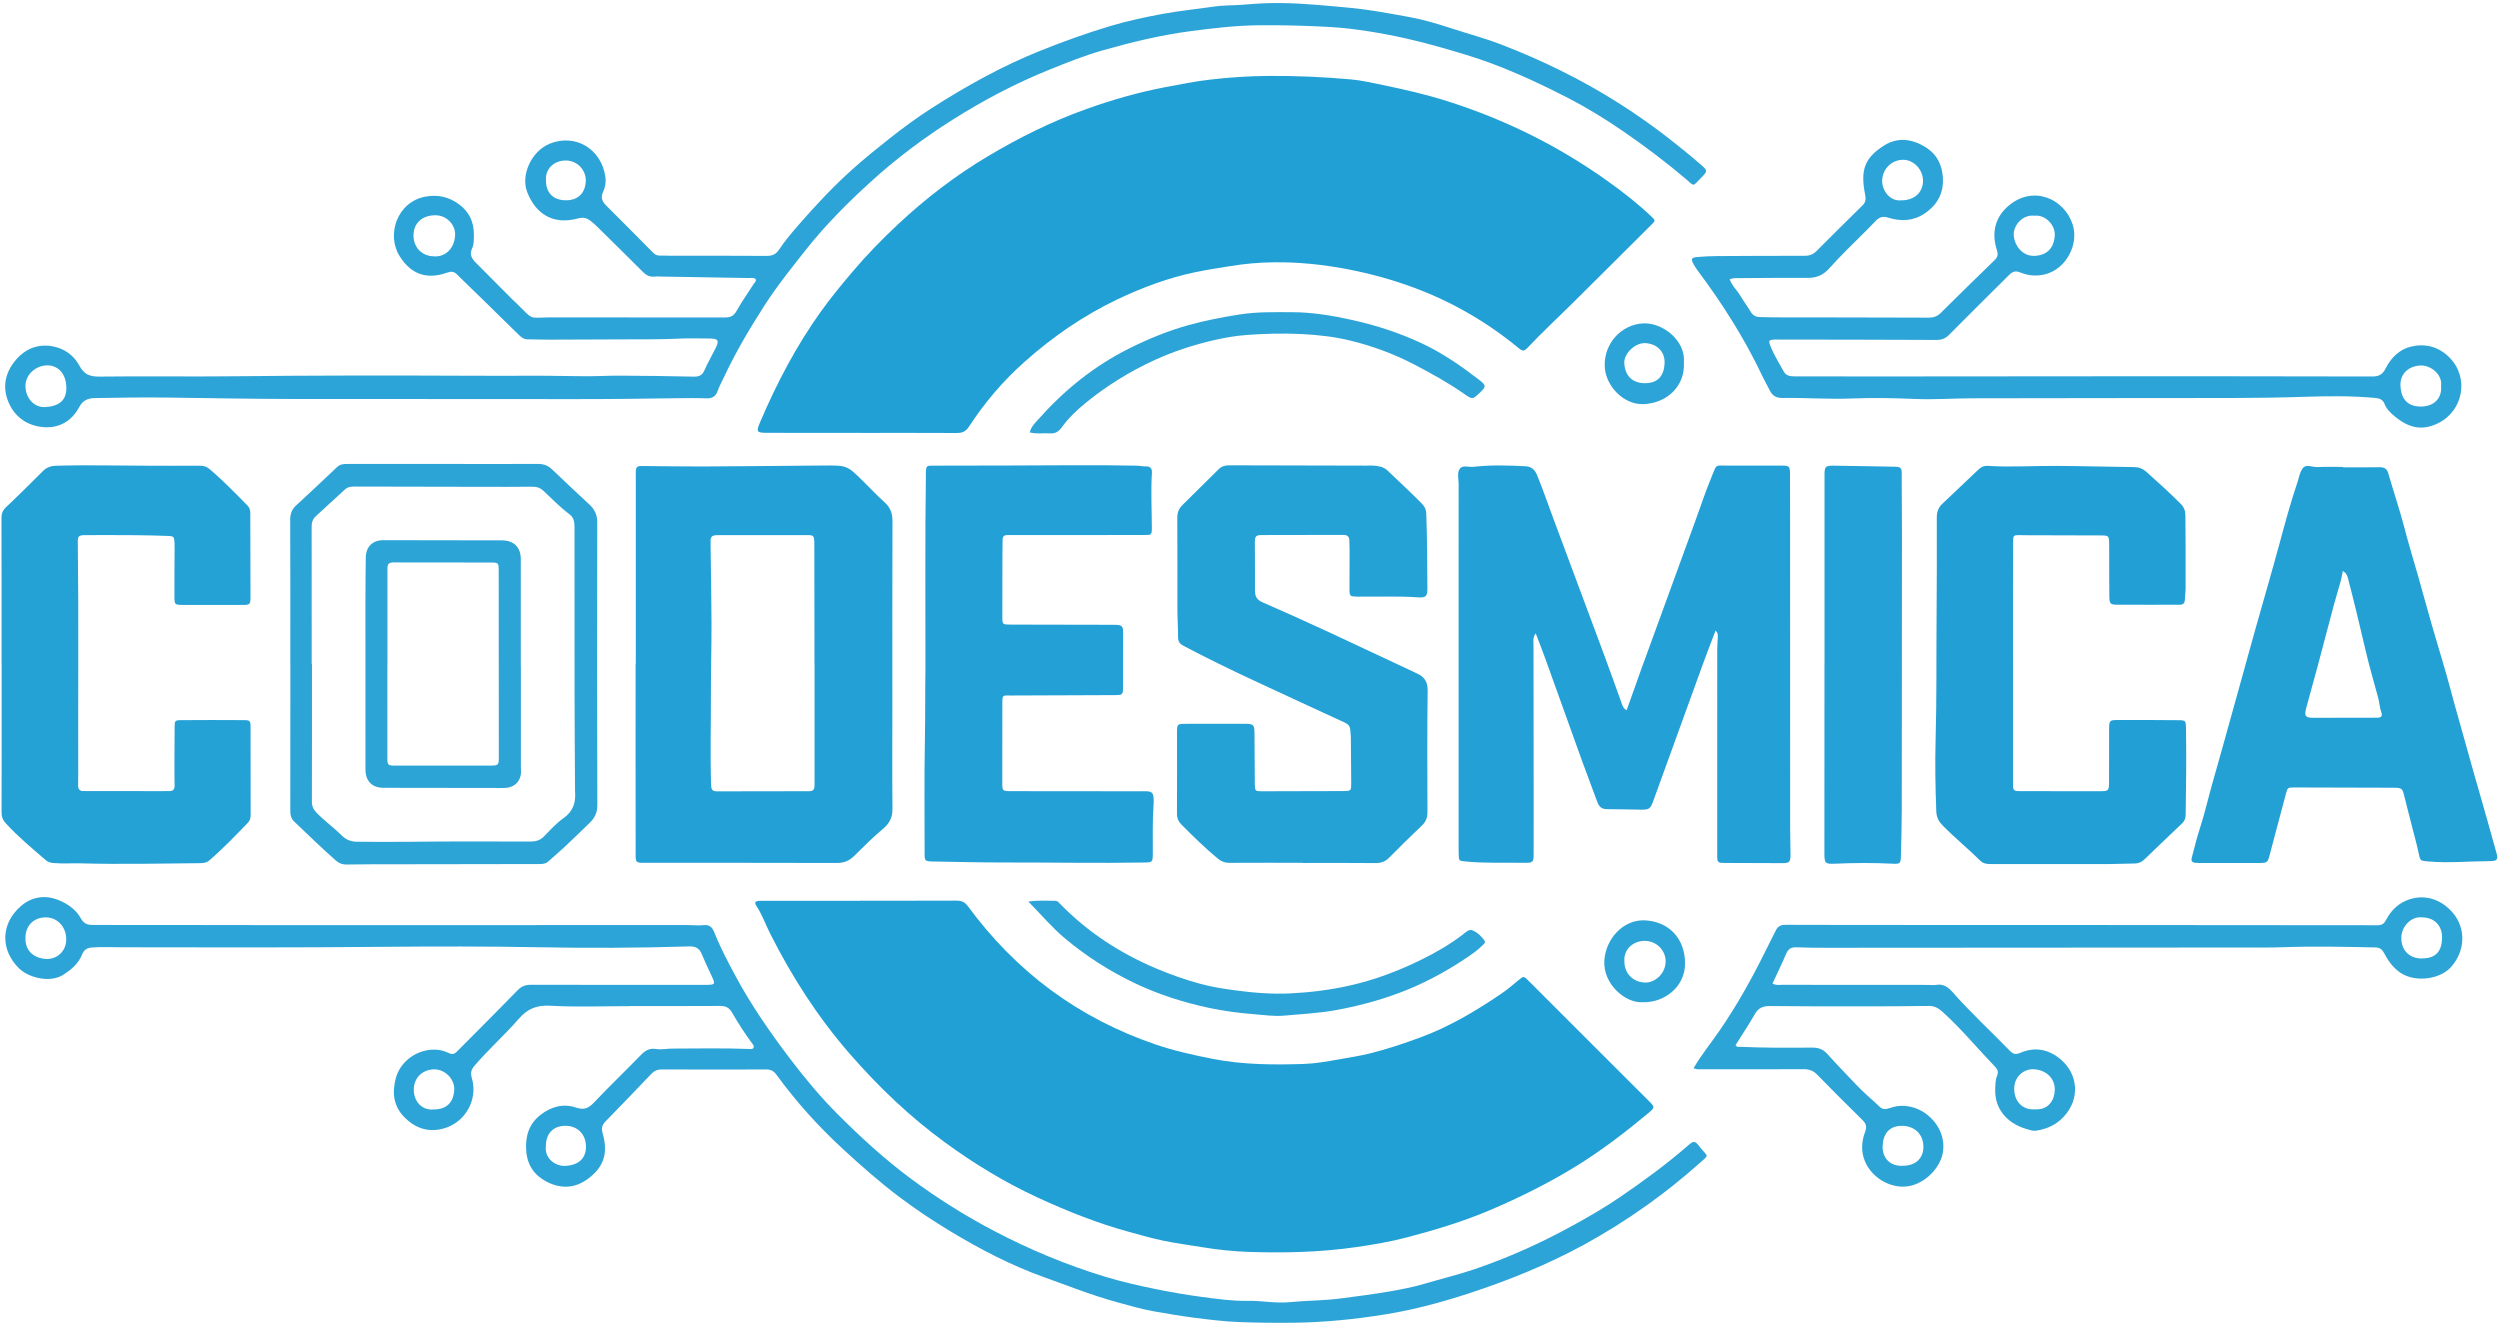 <?xml version="1.0" encoding="UTF-8" standalone="no"?><!DOCTYPE svg PUBLIC "-//W3C//DTD SVG 1.1//EN" "http://www.w3.org/Graphics/SVG/1.1/DTD/svg11.dtd"><svg width="100%" height="100%" viewBox="0 0 7637 4044" version="1.1" xmlns="http://www.w3.org/2000/svg" xmlns:xlink="http://www.w3.org/1999/xlink" xml:space="preserve" xmlns:serif="http://www.serif.com/" style="fill-rule:evenodd;clip-rule:evenodd;stroke-linejoin:round;stroke-miterlimit:2;"><rect id="Artboard1" x="0" y="0" width="7637" height="4044" style="fill:none;"/><g id="katman-1" serif:id="katman 1"><path d="M2632.38,1322.24c-96.521,0 -193.042,0.046 -289.567,-0.025c-31.6,-0.025 -33.408,-3.291 -20.741,-32.9c50.625,-118.345 109.966,-231.929 184.987,-336.825c29.804,-41.675 62.338,-81.175 95.438,-120.366c43.862,-51.942 91.054,-100.479 140.537,-146.767c84.558,-79.1 175.854,-149.296 275.688,-208.629c95.07,-56.504 193.487,-105.442 297.57,-142.779c80.046,-28.713 161.413,-52.229 245.25,-68.042c44.321,-8.358 88.763,-17.333 133.292,-22.512c59.375,-6.909 119.263,-10.988 179.358,-11.463c84.425,-0.671 168.575,3.113 252.53,10.613c32.687,2.92 65.02,10.591 97.291,17.195c66.196,13.555 131.963,28.759 196.517,49.15c176.108,55.63 339.454,136.559 489.842,243.859c46.754,33.358 91.908,68.529 133.633,108.016c13.692,12.955 13.471,12.996 0.629,25.775c-80.737,80.33 -161.25,160.884 -242.2,241c-45.083,44.621 -91.708,87.684 -135.208,133.925c-11.617,12.355 -15.929,11.984 -28.642,1.517c-94.554,-77.854 -199.037,-138.842 -313.546,-182.054c-68.058,-25.683 -138.033,-44.942 -209.679,-58.692c-74.492,-14.291 -149.65,-21.883 -225.112,-20.937c-43.946,0.554 -88.23,4.408 -132.175,11.708c-34.888,5.792 -69.925,10.792 -104.592,17.996c-83.621,17.375 -163.029,46.858 -239.946,83.512c-104.212,49.659 -198.292,114.617 -284.196,191.234c-65.1,58.054 -121.662,124.046 -169.104,197.296c-10.146,15.666 -21.2,19.804 -38.292,19.704c-96.516,-0.554 -193.041,-0.267 -289.562,-0.267l-0,-0.242Z" style="fill:#21a0d6;fill-rule:nonzero;"/><path d="M2628.24,2751.46c97.384,0 194.767,0.225 292.15,-0.229c15.704,-0.071 26.217,3.254 36.609,17.383c71.946,97.821 155.912,184.184 253.821,256.359c97.175,71.633 203.579,125.937 317.662,165.162c56.538,19.438 114.617,32.304 173.325,43.971c92.904,18.454 186.417,19.121 280.088,16.046c35.208,-1.158 70.583,-7.263 105.633,-13.533c33.262,-5.955 66.546,-10.896 99.492,-19.167c51.354,-12.892 101.212,-29.733 150.816,-47.9c88.746,-32.504 169.1,-80.446 246.921,-133.025c18.65,-12.604 35.9,-27.363 53.271,-41.767c16.283,-13.504 16.075,-13.975 30.75,0.679c54.746,54.663 109.4,109.421 164.133,164.1c68.263,68.205 136.571,136.363 204.85,204.555c17.6,17.575 17.5,19.67 -2.158,35.987c-70.875,58.825 -143.733,115 -222.358,163.233c-83.73,51.363 -171.296,95.009 -261.775,133.434c-81.659,34.683 -166.163,60.091 -251.53,82.658c-51.87,13.717 -104.945,22.738 -158.275,30.408c-107.07,15.4 -214.612,17.938 -322.325,14.671c-48.445,-1.466 -96.925,-6.354 -144.925,-14.262c-40.191,-6.617 -80.645,-11.929 -120.504,-20.163c-35.533,-7.346 -70.508,-17.529 -105.554,-27.104c-96.396,-26.346 -188.975,-63.342 -279.438,-105.121c-99.549,-45.979 -192.97,-102.887 -281.641,-167.583c-107.929,-78.738 -203.608,-170.133 -291.333,-270.908c-97.096,-111.538 -176.125,-234.4 -242.509,-365.913c-14.429,-28.587 -25.05,-59.033 -42.754,-86.079c-6.579,-10.054 -4.217,-14.079 7.158,-15.358c5.159,-0.58 10.425,-0.221 15.642,-0.221c98.254,-0.009 196.504,-0.009 294.758,-0.009l0,-0.304Z" style="fill:#21a0d6;fill-rule:nonzero;"/><path d="M4969.04,2169.65c15.4,-43.225 29.704,-83.958 44.413,-124.55c24.2,-66.779 48.666,-133.462 73,-200.191c30.291,-83.059 60.55,-166.13 90.85,-249.184c17.491,-47.954 33.458,-96.546 53.091,-143.612c14.455,-34.65 8.746,-29.696 42.725,-29.759c57.371,-0.108 114.742,0.134 172.109,0.05c19.375,-0.029 22.712,2.642 22.841,22.296c0.296,45.209 0.3,90.421 0.313,135.634c0.058,316.508 0.062,633.012 0.192,949.52c0.008,26.942 1.054,53.884 1.108,80.825c0.042,22.546 -3.625,26.117 -25.004,26.071c-57.388,-0.129 -114.775,-0.258 -172.159,-0.579c-26.591,-0.146 -26.7,-0.467 -26.7,-25.662c-0.016,-208.684 -0.066,-417.371 0.013,-626.055c0.004,-12.154 1.154,-24.304 1.537,-36.462c0.213,-6.65 1.596,-13.763 -6.675,-21.617c-12.87,33.921 -25.375,65.729 -37.05,97.842c-50.57,139.083 -100.862,278.267 -151.341,417.383c-11.334,31.238 -12.509,32.067 -44.713,31.729c-33.033,-0.345 -66.066,-1.375 -99.1,-1.466c-15.362,-0.042 -23.725,-7.575 -28.758,-21.317c-16.042,-43.792 -32.829,-87.312 -48.675,-131.175c-36.754,-101.742 -73.025,-203.658 -109.717,-305.421c-9.229,-25.612 -19.291,-50.921 -29.962,-78.979c-9.513,12.217 -6.825,23.763 -6.825,34.283c-0,150.421 0.346,300.846 0.525,451.267c0.075,62.592 -0.046,125.179 -0.075,187.771c-0.017,25.825 -1.663,27.771 -28.438,27.417c-59.921,-0.796 -119.912,1.862 -179.741,-4.084c-19.621,-1.95 -19.988,-1.462 -20.813,-21.358c-0.321,-7.817 -0.242,-15.65 -0.242,-23.475c-0.02,-369.55 -0.058,-739.096 0.075,-1108.65c0.005,-15.542 -5.225,-33.737 3.421,-45.937c8.9,-12.567 27.6,-4.442 41.867,-6.1c52.771,-6.146 105.708,-4.467 158.654,-1.734c19.004,0.979 28.917,10.575 35.913,27.7c17.395,42.584 32.383,86.025 48.362,129.113c51.817,139.7 104.138,279.216 156.017,418.891c18.371,49.467 36.096,99.175 53.941,148.838c2.605,7.242 4.275,14.796 15.021,20.733" style="fill:#23a0d5;fill-rule:nonzero;"/><path d="M2488.25,2025.9l-0.267,0c0,-23.475 0.017,-46.946 -0.004,-70.421c-0.091,-98.241 -0.079,-196.483 -0.375,-294.725c-0.075,-24.366 -1.762,-26.037 -21.45,-26.054c-88.675,-0.087 -177.35,-0.058 -266.029,-0.042c-5.213,0 -10.467,-0.141 -15.621,0.455c-9.012,1.05 -14.066,5.933 -13.812,15.554c0.208,7.812 0.004,15.637 0.1,23.454c0.954,77.342 2.541,154.679 2.716,232.017c0.159,68.654 -1.95,137.308 -1.791,205.958c0.216,95.587 -2.484,191.175 0.596,286.783c0.475,14.784 5.504,18.359 17.75,18.438c4.345,0.029 8.691,0.046 13.037,0.037c85.204,-0.129 170.404,-0.262 255.608,-0.391c4.346,-0.009 8.696,-0.08 13.042,-0.013c10.508,0.158 16.4,-4.471 16.358,-15.475c-0.02,-5.212 0.134,-10.429 0.134,-15.646c0.008,-119.975 0.008,-239.954 0.008,-359.929m-546.008,2.067l-0,-576.471c-0,-3.479 -0.209,-6.967 -0.009,-10.433c0.855,-14.825 3.884,-17.592 19.217,-17.471c62.521,0.491 125.042,1.691 187.563,1.404c122.566,-0.563 245.129,-2.033 367.7,-2.946c71.091,-0.529 71.1,-0.375 120.516,48.513c21.634,21.4 42.479,43.666 65.079,63.991c17.542,15.784 24.071,33.546 23.98,57.171c-0.713,192.158 -0.33,384.317 -0.33,576.475c0,100.863 -0.745,201.733 0.305,302.583c0.27,25.875 -8.313,43.675 -28.059,60.3c-31.175,26.242 -60.175,55.142 -89.175,83.855c-15.129,14.975 -31.237,21.329 -53.125,21.237c-190.412,-0.817 -380.837,-0.162 -571.254,-0.571c-47.192,-0.1 -42.825,5.317 -42.921,-44.212c-0.366,-187.809 -0.146,-375.617 -0.146,-563.425l0.659,-0" style="fill:#23a0d5;fill-rule:nonzero;"/><path d="M3979.9,2635.64c-74.771,0 -149.541,-0.237 -224.308,0.213c-13.958,0.083 -24.779,-4.267 -35.446,-13.071c-38.908,-32.112 -74.792,-67.35 -110.296,-103.087c-9.891,-9.959 -14.562,-19.863 -14.462,-34.217c0.575,-82.592 0.079,-165.196 0.141,-247.796c0.021,-25.7 0.85,-26.454 26.292,-26.521c60.863,-0.166 121.725,-0.25 182.588,-0.112c24.945,0.054 27.791,3.783 27.812,29.058c0.042,52.163 0.413,104.325 1,156.483c0.217,19.025 1.688,20.563 21.146,20.567c83.471,0.017 166.937,-0.167 250.408,-0.633c22.321,-0.121 23.046,-1.3 22.921,-24.2c-0.25,-46.95 -0.621,-93.9 -1.125,-140.846c-0.075,-6.917 -1.408,-13.813 -1.717,-20.738c-0.52,-11.571 -5.616,-18.233 -16.808,-23.35c-92.979,-42.495 -185.587,-85.808 -278.329,-128.816c-72.275,-33.521 -143.75,-68.65 -214.308,-105.659c-10.913,-5.725 -16.759,-13.041 -16.684,-26.383c0.167,-28.658 -1.95,-57.321 -2.025,-85.988c-0.237,-93.029 0.425,-186.062 -0.283,-279.087c-0.125,-16.358 5.121,-28.25 16.271,-39.171c36.616,-35.883 73.05,-71.954 109.3,-108.208c9.258,-9.258 19.716,-12.704 32.762,-12.65c139.971,0.562 279.946,0.729 419.921,0.987c6.95,0.013 13.963,-0.758 20.842,-0.087c15.4,1.512 30.225,2.896 42.908,14.929c34.617,32.854 69.533,65.375 103.175,99.25c8.892,8.95 14.808,17.858 15.313,31.467c2.833,76.454 3.129,152.925 3.416,229.404c0.092,24.271 -4.487,29.071 -28.971,27.329c-56.458,-4.013 -112.962,-1.525 -169.437,-2.196c-5.217,-0.062 -10.438,0.225 -15.65,0.096c-22.688,-0.558 -23.767,-1.283 -23.85,-23.596c-0.154,-39.125 0.267,-78.25 0.317,-117.375c0.016,-10.429 -0.292,-20.867 -0.734,-31.283c-0.5,-11.734 -6.566,-16.421 -18.541,-16.367c-82.592,0.367 -165.192,0.117 -247.784,0.458c-19.479,0.084 -22.3,3.259 -22.316,23.234c-0.034,48.687 0.87,97.379 0.358,146.058c-0.188,17.796 5.533,28.538 22.679,36.004c65.954,28.729 131.546,58.321 196.833,88.542c92.055,42.608 183.663,86.187 275.588,129.075c22.625,10.554 32.775,25.242 32.392,52.425c-1.734,123.442 -1.084,246.921 -0.617,370.383c0.067,16.813 -4.167,29.538 -16.692,41.354c-34.137,32.205 -67.404,65.342 -100.491,98.634c-11.855,11.929 -24.85,16.554 -41.8,16.375c-73.896,-0.775 -147.805,-0.334 -221.709,-0.334l0,-0.554Z" style="fill:#24a1d5;fill-rule:nonzero;"/><path d="M1667.85,549.527c-0.754,38.808 21.412,61.691 59.808,62.287c39.608,0.613 60.296,-23.783 61.754,-58c1.446,-33.996 -25.287,-62.141 -58.341,-63.458c-39.03,-1.558 -65.646,26.779 -63.221,59.171m-1590.02,628.783c-0.054,37.163 25.671,66.875 59.787,65.208c40.167,-1.966 65.359,-18.783 65.117,-58.354c-0.292,-47.062 -29.108,-70.712 -61.046,-69.008c-34.158,1.821 -63.812,29.058 -63.858,62.154m1247.3,-395.308c28.975,2.821 62.883,-17.529 65.2,-65.204c1.412,-29.038 -23.779,-60.463 -61.154,-60.205c-38.979,0.271 -65.392,23.334 -66.013,60.334c-0.625,37.258 25.2,64.379 61.967,65.075m983.442,69.746c-6.246,-5.605 -14.334,-3.321 -21.75,-3.455c-88.634,-1.579 -177.267,-2.991 -265.9,-4.429c-6.938,-0.112 -13.975,-0.854 -20.792,0.021c-15.308,1.967 -26.342,-4.275 -36.9,-14.875c-44.775,-44.971 -90.062,-89.437 -135.283,-133.967c-7.413,-7.304 -14.996,-14.562 -23.238,-20.87c-11.787,-9.025 -22.591,-12.4 -39.854,-7.734c-76.354,20.629 -128.637,-15.129 -154.104,-79.9c-21.133,-53.754 13.537,-125.625 67.479,-148.133c78.663,-32.825 159.208,15.271 171.1,101.175c2.192,15.808 -0.196,31.304 -7.092,45.787c-7.945,16.7 -2.812,29.35 9.746,41.792c48.046,47.592 95.538,95.742 143.129,143.788c5.838,5.891 12.192,9.091 20.75,8.816c11.28,-0.362 22.592,0.438 33.892,0.446c97.392,0.079 194.788,-0.246 292.175,0.45c17.275,0.125 28.146,-4.496 38.317,-19.679c17.333,-25.879 37.483,-50.046 58,-73.583c52.558,-60.292 107.058,-118.834 166.775,-172.18c36.212,-32.35 74.008,-62.812 112.129,-92.983c41.571,-32.9 84.1,-64.212 128.662,-92.733c106.175,-67.946 215.946,-129.079 333.33,-175.988c70.004,-27.975 140.82,-53.612 213.004,-75.121c52.183,-15.55 105.421,-27.058 159.112,-36.937c52.071,-9.583 104.634,-14.767 156.909,-22.363c30.983,-4.5 62.42,-3.32 93.633,-6.058c38.012,-3.333 76.25,-5.383 114.571,-4.754c68.671,1.133 136.85,8.021 205.162,14.317c62.325,5.741 123.625,17.541 184.913,28.654c42.371,7.683 84.162,20.275 125.416,33.75c51.813,16.921 104.588,30.862 155.517,50.546c124.075,47.958 243.163,106.15 355.538,177.295c53.495,33.867 105.45,70.205 155.508,109.296c32.862,25.667 65.183,51.875 96.654,79.15c21.838,18.925 21.608,20.363 1.988,40.292c-28.092,28.537 -19.63,27.462 -48.375,3.083c-61.055,-51.779 -124.88,-99.737 -190.742,-145.016c-54.367,-37.375 -110.517,-71.838 -169.329,-102.105c-75.767,-38.995 -152.75,-75.004 -232.584,-104.916c-50.387,-18.879 -101.97,-33.734 -153.612,-48.638c-73.421,-21.191 -147.867,-37.862 -223.263,-49.608c-38.466,-5.992 -77.183,-10.725 -116.358,-12.95c-72.975,-4.142 -145.862,-6.079 -218.908,-5.238c-68.763,0.792 -136.821,8.75 -204.884,17.634c-92.345,12.05 -182.595,33.937 -271.845,59.35c-54.925,15.641 -108.18,37.15 -161.3,58.541c-103.442,41.655 -201.555,93.463 -295.734,152.888c-88.271,55.692 -171.516,118.187 -248.746,188.396c-70.745,64.316 -138.262,131.621 -197.908,206.883c-44.275,55.863 -88.946,111.383 -127.517,171.263c-46.045,71.491 -89.366,144.716 -125.341,221.987c-6.225,13.367 -13.55,26.163 -18.417,40.233c-5.371,15.5 -16.008,23.234 -33.708,22.505c-28.65,-1.175 -57.384,-0.888 -86.071,-0.471c-111.267,1.616 -222.517,3.062 -333.808,2.771c-281.663,-0.734 -563.33,0.241 -844.992,-0.384c-126.054,-0.279 -252.104,-2.587 -378.15,-4.296c-74.783,-1.012 -149.533,0.084 -224.3,1.446c-22.263,0.404 -37.733,5.992 -49.729,28.338c-22.692,42.275 -61.254,64.65 -109.546,60.408c-46.904,-4.121 -84.467,-28.867 -104.229,-72.087c-20.238,-44.259 -14.504,-88.442 16.012,-127.434c28.888,-36.912 67.121,-55.162 114.084,-47.754c37.075,5.846 67.325,27.129 84.637,59.446c14.633,27.321 32.15,33.925 61.829,33.533c136.496,-1.812 273.042,0.592 409.542,-0.962c240.775,-2.734 481.55,-2.792 722.321,-1.659c66.037,0.313 132.058,0.2 198.091,-0.02c52.142,-0.175 104.292,1.483 156.442,1.55c35.621,0.045 71.25,-1.996 106.867,-1.788c73.879,0.438 147.762,1.358 221.621,3.013c15.899,0.358 25.775,-3.63 32.575,-18.975c10.525,-23.759 23.437,-46.455 35.112,-69.717c10.592,-21.117 6.654,-27.521 -17.529,-27.708c-33.042,-0.25 -66.154,-1.284 -99.117,0.395c-52.15,2.655 -104.291,1.805 -156.437,2.142c-77.388,0.5 -154.779,0.75 -232.171,0.875c-23.329,0.042 -46.658,-0.829 -69.992,-0.987c-12.608,-0.088 -20.9,-7.909 -28.946,-15.742c-37.37,-36.383 -74.445,-73.071 -111.737,-109.538c-24.846,-24.304 -50.154,-48.141 -74.675,-72.762c-9.192,-9.225 -17.325,-10.296 -29.854,-5.808c-74.163,26.583 -118.146,-6.159 -146,-50.88c-40.596,-65.187 -6.996,-165.437 79.321,-181.216c37.775,-6.904 70.462,0.616 100.862,22.262c32.154,22.892 47.392,54.713 47.033,93.767c-0.125,13.812 0.6,29.183 -4.987,41.046c-9.617,20.412 -1.175,32.683 11.996,45.8c37.579,37.429 74.812,75.204 112.208,112.812c2.45,2.463 5.208,4.617 7.696,7.042c60.687,59.121 35.392,45.912 115.308,46.146c174.767,0.508 349.534,-0.013 524.304,0.312c16.259,0.034 26.934,-3.866 35.625,-19.466c16.013,-28.738 35.284,-55.655 53.005,-83.45c2.616,-4.1 8.116,-7.159 5.854,-14.125" style="fill:#2da4d7;fill-rule:nonzero;"/><path d="M1325.43,3389.14c39.867,-0.462 60.171,-22.054 62.217,-60.525c1.658,-31.216 -27.925,-63.17 -62.93,-61.933c-35.787,1.267 -61.208,27.108 -60.725,63.729c0.417,31.717 22.855,62.492 61.438,58.729m342.067,112.825c-4.226,33.996 25.983,61.134 59.829,59.505c38.833,-1.871 62.437,-21.963 62.758,-57.63c0.342,-38.141 -25.317,-64.733 -62.454,-64.729c-37.734,0 -60.059,23.338 -60.133,62.854m-1589.65,-637.504c-1.833,45.9 33.155,63.417 62.392,64.979c34.871,1.859 61.909,-24.945 62.125,-59.037c0.254,-38.858 -26.841,-68.196 -62.85,-68.054c-36.496,0.146 -61.875,25.708 -61.666,62.112m1845.78,209.134c-80.88,-0 -161.934,3.212 -242.555,-1.321c-41.829,-2.35 -69.541,9.208 -96.495,40.208c-43.246,49.733 -92.971,93.629 -135.855,143.996c-10.591,12.442 -11.429,22.912 -7.091,37.792c19.041,65.32 -20.684,134.937 -86.455,153.062c-47.366,13.054 -87.42,-1.142 -120.645,-35.3c-32.938,-33.862 -37.125,-74.933 -25.321,-118.679c13.987,-51.829 65.241,-88.992 121.946,-86.938c14.358,0.521 27.82,4.817 39.754,10.43c11.45,5.387 17.675,2.67 24.846,-4.434c11.737,-11.629 23.3,-23.433 34.933,-35.162c50.179,-50.588 100.729,-100.821 150.271,-152.029c11.946,-12.346 24.229,-16.988 41.175,-16.938c175.666,0.488 351.333,0.254 527,0.279c38.042,0.004 37.829,0.204 22.062,-32.958c-9.679,-20.35 -18.962,-40.913 -27.725,-61.675c-7.429,-17.6 -19.262,-23.479 -38.783,-22.85c-154.708,4.996 -309.504,5.317 -464.229,2.5c-154.779,-2.817 -309.554,-2.683 -464.292,-1.25c-268.687,2.492 -537.367,2.058 -806.05,1.404c-29.496,-0.071 -58.896,-1.558 -88.446,0.583c-16,1.159 -24.908,6.859 -31.004,21.855c-11.133,27.4 -32.216,45.35 -57.216,61.462c-40.346,26.004 -106.117,9.063 -135.184,-19.362c-55.596,-54.367 -58.462,-134.305 5.3,-190.1c33.017,-28.888 74.709,-35.725 117.279,-17.834c27.838,11.7 51.73,28.892 66.625,55.838c8.213,14.854 19.225,19.408 35.959,19.383c178.275,-0.25 356.546,0.483 534.821,0.513c428.716,0.075 857.437,-0.088 1286.15,-0.117c14.771,-0 29.704,1.842 44.275,0.242c18.033,-1.988 26.954,5.645 33.275,21.591c18.846,47.542 42.721,92.663 67.058,137.621c47.258,87.296 103.575,168.454 163.421,247.4c45.704,60.296 94.087,118.442 147.5,171.858c70.017,70.025 143.175,137.075 222.783,196.075c80.229,59.459 164.696,112.609 253.359,159.18c108.67,57.083 221.429,104.104 338.62,139.85c53.63,16.358 108.563,28.712 163.834,39.745c44.246,8.83 88.737,16.442 133.208,22.334c46.304,6.133 92.888,12.841 140.117,11.95c42.504,-0.804 84.929,8.275 127.5,4.058c51.829,-5.133 103.912,-4.567 155.825,-11.325c48.946,-6.371 98.008,-12.721 146.571,-20.958c37.254,-6.321 74.725,-13.521 111.258,-24.363c49.771,-14.771 100.337,-26.825 149.575,-43.458c103.675,-35.021 202.987,-79.833 298.925,-132.383c51.042,-27.955 101.392,-56.988 149.412,-89.909c70.917,-48.625 140.405,-99.154 205.217,-155.812c17.188,-15.025 21.213,-15.921 35.229,2.416c26.613,34.825 33.134,22.055 -3.071,54.296c-49.983,44.521 -102.42,86.134 -156.766,124.934c-61.384,43.825 -125.209,84.116 -191.613,120.395c-113.129,61.8 -232.046,109.934 -354.146,149.742c-82.266,26.821 -165.979,49.429 -251.833,63.396c-93.583,15.229 -187.396,24.708 -282.308,25.858c-56.534,0.684 -113.046,0.079 -169.413,-2.212c-44.071,-1.788 -88.121,-7.229 -132.083,-12.817c-42.208,-5.367 -84.071,-12.608 -125.842,-19.929c-38.262,-6.704 -75.787,-17.929 -113.35,-28.208c-75.292,-20.605 -147.804,-49.492 -221.166,-75.784c-100.892,-36.158 -195.476,-85.35 -287.055,-140.662c-53.579,-32.359 -105.658,-66.963 -155.583,-104.638c-60.333,-45.533 -116.954,-95.537 -172.537,-146.746c-74.959,-69.062 -142.83,-144.412 -202.809,-226.82c-7.746,-10.646 -16.896,-15.9 -30.633,-15.85c-106.963,0.358 -213.929,0.25 -320.892,-0.063c-12.292,-0.033 -21.658,4.2 -29.962,12.875c-46.871,48.954 -93.671,97.983 -141.067,146.429c-10.538,10.771 -12.367,21.229 -8.342,35.313c17.563,61.433 4.017,104.25 -46.816,140.883c-38.53,27.767 -80.646,29.546 -122.967,8.033c-38.467,-19.554 -60.142,-50.462 -63.571,-94.491c-3.479,-44.696 8.208,-82.959 44.279,-110.813c31.85,-24.596 68.888,-34.9 107.584,-21.825c23.758,8.034 37.825,2.825 54.295,-14.529c47.271,-49.8 96.746,-97.504 144.713,-146.658c13.037,-13.359 25.738,-20.875 45.742,-17.646c15.962,2.583 32.866,-1.158 49.358,-1.271c78.242,-0.542 156.488,-1.592 234.717,1.079c5.1,0.175 10.779,2.121 13.625,-3.991c2.691,-5.771 -1.742,-9.688 -4.788,-13.755c-22.4,-29.912 -42.287,-61.512 -61.037,-93.741c-8.55,-14.7 -19.175,-19.971 -35.892,-19.859c-92.171,0.605 -184.342,0.288 -276.513,0.288l0,0.317" style="fill:#2da4d7;fill-rule:nonzero;"/><path d="M7156.84,1744.34c-2.563,12.488 -3.934,21.825 -6.434,30.85c-6.916,25.004 -14.712,49.771 -21.433,74.825c-16.583,61.846 -32.608,123.838 -49.158,185.692c-11.421,42.679 -23.625,85.154 -34.929,127.866c-6.413,24.23 -2.28,29.171 22.983,29.18c60.871,0.012 121.742,-0.18 182.617,-0.3c4.345,-0.009 8.695,-0.117 13.041,-0.117c10.5,-0.008 14.734,-5.617 11.288,-15.079c-5.404,-14.854 -5.95,-30.629 -10.004,-45.696c-12.784,-47.55 -26.771,-94.825 -37.942,-142.754c-17.075,-73.258 -34.563,-146.396 -53.475,-219.196c-2.375,-9.142 -4.429,-18.279 -16.554,-25.271m0.816,-316.787c36.525,-0 73.059,0.537 109.563,-0.263c14.975,-0.329 24.108,3.263 28.642,19.121c15.908,55.688 34.754,110.483 49.291,166.629c13.246,51.15 28.884,101.675 43.284,152.525c13.904,49.104 27.304,98.354 41.408,147.4c19.608,68.167 41.121,135.825 59.071,204.417c14.033,53.629 30.171,106.625 44.604,160.121c15.542,57.612 32.587,114.825 48.867,172.241c14.875,52.467 29.858,104.904 44.254,157.505c5.008,18.291 1.012,23.22 -18.796,23.287c-63.4,0.213 -126.746,6.646 -190.225,1.025c-24.579,-2.179 -24.258,-1.713 -29.388,-26.438c-5.25,-25.316 -12.308,-50.262 -18.679,-75.341c-8.291,-32.634 -17.004,-65.163 -24.929,-97.884c-5.558,-22.95 -7.437,-25.391 -31.383,-25.499c-101.738,-0.455 -203.479,-0.721 -305.221,-0.838c-19.742,-0.021 -20.004,0.367 -25.4,20.592c-16.721,62.641 -33.096,125.379 -49.875,188.008c-5.363,20.012 -7.675,21.963 -28.829,22.058c-61.738,0.28 -123.479,0.063 -185.217,0.005c-4.346,-0.005 -8.729,-0.017 -13.025,-0.559c-9.962,-1.25 -12.883,-6.367 -10.042,-16.346c8.055,-28.25 14.1,-57.133 23.342,-84.966c15.85,-47.755 26.588,-96.854 40.446,-145.117c20.021,-69.737 39.317,-139.683 58.775,-209.583c23.9,-85.838 47.467,-171.771 71.521,-257.571c24.304,-86.692 49.779,-173.063 73.325,-259.958c17.2,-63.471 34.325,-126.921 55.283,-189.267c4.925,-14.654 7.275,-31.75 16.558,-42.958c11.017,-13.296 29.43,-2.184 44.538,-3.038c26.004,-1.475 52.15,-0.408 78.237,-0.408l0,1.1Z" style="fill:#23a1d5;fill-rule:nonzero;"/><path d="M6149.49,2025.69c-0,120.012 -0,240.02 0.004,360.033c0,6.087 0.025,12.175 0.113,18.258c0.12,8.625 4.9,12.413 13.158,12.534c5.217,0.079 10.433,0.241 15.65,0.245c77.4,0.105 154.796,0.23 232.196,0.25c32.05,0.009 32.058,-0.104 32.091,-33.52c0.05,-52.18 -0.054,-104.359 0.205,-156.534c0.125,-25.662 1.37,-27.4 26.004,-27.496c61.741,-0.245 123.487,-0.004 185.229,0.563c22.475,0.204 23.258,1.387 23.625,23.921c1.429,87.829 0.517,175.654 -0.938,263.479c-0.183,11.054 -2.604,19.937 -10.991,27.85c-38.546,36.375 -76.729,73.137 -114.904,109.904c-8.563,8.246 -18.1,12.592 -30.288,12.633c-25.2,0.088 -50.396,1.634 -75.596,1.663c-120.879,0.15 -241.762,-0.075 -362.641,0.042c-12.459,0.012 -23.596,-0.809 -33.421,-10.546c-37.025,-36.692 -77.588,-69.617 -114.138,-106.875c-12.404,-12.642 -19.108,-24.304 -19.9,-44.334c-2.912,-73.895 -4.046,-147.783 -1.971,-221.604c3.371,-119.896 1.867,-239.787 2.809,-359.679c0.821,-105.187 1.079,-210.387 0.716,-315.579c-0.062,-17.079 5,-30.596 16.763,-41.838c37.029,-35.379 74.329,-70.475 111.542,-105.662c7.233,-6.842 15.883,-10.979 25.829,-10.338c70.296,4.53 140.575,-0.27 210.85,0.13c79.1,0.454 158.187,2.783 237.287,3.616c14.879,0.154 26.846,4.721 37.667,14.321c35.758,31.725 71.012,63.963 104.904,97.713c10.075,10.033 14.488,21.166 14.558,34.816c0.18,33.904 0.571,67.809 0.675,101.713c0.125,40.871 0.217,81.746 -0.062,122.616c-0.075,11.259 -1.883,22.496 -2.246,33.763c-0.35,10.771 -5.175,15.604 -16.087,15.587c-64.35,-0.091 -128.705,0.413 -193.05,-0.091c-18.23,-0.142 -21.309,-4.059 -21.575,-24.784c-0.584,-45.216 -0.33,-90.441 -0.421,-135.662c-0.017,-8.696 0.071,-17.392 -0.117,-26.088c-0.517,-23.887 -1.379,-24.995 -25.187,-25.1c-75.592,-0.329 -151.184,-0.408 -226.775,-0.612c-6.955,-0.017 -13.909,-0.358 -20.867,-0.354c-19.508,0.008 -20.317,0.337 -20.458,20.579c-0.38,53.912 -0.313,107.833 -0.346,161.75c-0.042,69.575 -0.013,139.146 -0.013,208.717l0.117,-0Z" style="fill:#22a0d5;fill-rule:nonzero;"/><path d="M4.764,2031.19c0,-149.563 0.158,-299.129 -0.254,-448.692c-0.042,-14.112 3.958,-23.792 14.517,-33.725c37.937,-35.675 74.716,-72.592 111.646,-109.325c11.054,-10.996 23.354,-16.087 39.287,-16.592c93.033,-2.933 186.05,-0.287 279.067,-0.208c53.904,0.05 107.808,0.463 161.704,-0.017c11.141,-0.1 19.758,2.409 28.437,9.621c41.559,34.546 78.704,73.609 116.663,111.875c6.75,6.809 8.758,14.313 8.771,23.446c0.121,86.088 0.633,172.179 0.6,258.271c-0.009,19.962 -2.434,22.112 -23.029,22.192c-60.871,0.237 -121.746,0.208 -182.617,-0.138c-26.067,-0.15 -26.642,-0.621 -26.742,-26.175c-0.187,-48.696 0.367,-97.392 0.575,-146.087c0.025,-6.088 0.046,-12.184 -0.312,-18.255c-1.05,-17.775 -2.155,-19.545 -19.555,-20.187c-33.87,-1.25 -67.766,-2.038 -101.658,-2.321c-49.567,-0.408 -99.137,-0.325 -148.704,-0.204c-23.642,0.058 -25.75,2.096 -25.471,25.137c2.863,234.78 0.588,469.567 1.271,704.346c0.033,12.171 -0.346,24.346 -0.3,36.517c0.046,10.583 5.525,15.962 16.187,15.942c7.825,-0.017 15.65,-0.005 23.48,-0c73.045,0.02 146.095,0.045 219.141,0.054c6.954,-0 13.913,-0.121 20.867,-0.159c11.008,-0.066 15.242,-5.779 15.029,-16.52c-0.462,-23.471 -0.512,-46.955 -0.483,-70.434c0.041,-36.516 0.079,-73.041 0.541,-109.554c0.23,-18.05 1.446,-19.95 19.192,-20.092c64.342,-0.508 128.692,-0.495 193.038,-0.075c17.583,0.117 19.716,2.484 19.766,19.813c0.267,90.437 0.025,180.879 0.267,271.317c0.025,9.42 -2.971,16.683 -9.346,23.283c-38.042,39.362 -75.85,78.937 -117.562,114.55c-8.792,7.508 -18.392,7.904 -29.109,8.008c-119.966,1.146 -239.925,3.925 -359.904,0.6c-28.621,-0.791 -57.275,1.371 -85.937,-0.966c-9.084,-0.738 -16.713,-2.65 -23.734,-8.68c-42.179,-36.195 -84.912,-71.716 -122.562,-112.908c-8.921,-9.758 -12.792,-19.117 -12.754,-32.342c0.433,-150.437 0.275,-300.879 0.275,-451.316l-0.288,-0" style="fill:#24a1d5;fill-rule:nonzero;"/><path d="M2827,2049.81c0.354,-213.742 -1.45,-405.067 1.4,-596.379c0.066,-4.346 -0.192,-8.709 0.054,-13.042c0.921,-16.1 2.829,-17.867 18.412,-17.896c78.255,-0.154 156.505,-0.446 234.755,-0.45c129.57,-0.008 259.145,-2.266 388.712,0.413c10.383,0.216 20.746,2.379 31.117,2.341c14.262,-0.05 18.125,8.063 17.379,20.092c-3.492,56.488 -0.208,112.967 -0.204,169.45c-0,19.338 -1.238,20.017 -24.242,20.042c-124.358,0.137 -248.717,0.112 -373.075,0.141c-14.783,0.005 -29.567,0.075 -44.35,-0.033c-9.692,-0.067 -14.212,4.496 -14.217,14.246c-0.012,18.258 -0.475,36.512 -0.525,54.771c-0.17,60.008 -0.395,120.012 -0.27,180.016c0.05,24.146 0.437,24.405 24.837,24.475c100.879,0.296 201.758,0.421 302.638,0.605c6.087,0.012 12.183,-0.188 18.258,0.083c20.275,0.9 23.208,3.817 23.25,25.508c0.112,54.784 0.092,109.571 -0.283,164.359c-0.163,23.912 -1.171,24.741 -25.317,24.858c-105.225,0.508 -210.454,0.842 -315.679,1.229c-5.217,0.017 -10.442,0.125 -15.65,-0.083c-7.463,-0.3 -11.429,3.058 -11.688,10.562c-0.179,5.213 -0.341,10.429 -0.346,15.646c-0.062,80.008 -0.179,160.017 -0.095,240.025c0.025,25.725 0.27,25.958 26.458,25.996c131.317,0.2 262.633,0.262 393.954,0.375c6.954,0.004 13.933,-0.375 20.867,0.046c15.412,0.933 19.546,4.904 20.879,20.504c0.592,6.9 0.408,13.933 -0.1,20.854c-3.642,49.5 -2.034,99.071 -2.304,148.617c-0.146,27.316 -1.134,27.146 -27.729,27.621c-140.009,2.491 -280.009,-0.325 -420.013,-0.1c-74.758,0.12 -149.521,-1.771 -224.275,-3.055c-24.017,-0.412 -25.083,-1.825 -25.071,-25.35c0.059,-114.733 -1.375,-229.491 0.825,-344.183c1.504,-78.258 0.567,-156.492 1.638,-212.304" style="fill:#23a0d6;fill-rule:nonzero;"/><path d="M6216.56,3388.74c42.159,2.65 59.892,-29.454 60.388,-59.221c0.612,-36.537 -27.446,-61.533 -65.121,-63.175c-28.058,-1.225 -58.95,21.167 -58.854,59.638c0.104,40.137 27.175,65.791 63.587,62.758m-404.608,172.438c38.442,0.291 63.096,-21.521 63.633,-56.292c0.592,-38.617 -25.387,-65.021 -64.625,-65.713c-41.058,-0.725 -59.254,26.642 -59.937,63.138c-0.733,39.237 27.617,61.117 60.929,58.867m1588,-758.721c-35.287,-4.267 -64.708,29.016 -64.462,62.629c0.304,41.775 28.296,62.762 61.375,62.775c36.775,0.012 61.766,-13.85 63.146,-62.133c1.079,-37.867 -23.484,-62.875 -60.059,-63.271m-2226.45,460.766c23.538,-40.775 52.354,-75.6 77.867,-112.67c53.275,-77.409 99.2,-158.942 140.675,-243.155c10.704,-21.733 21.475,-43.5 32.621,-65.029c7.621,-14.721 16.962,-17.312 30.866,-17.241c65.192,0.345 130.38,0.395 195.571,0.42c537.35,0.175 1074.7,0.242 1612.05,0.896c13.829,0.017 20.013,-5.162 25.729,-16.066c13.638,-26.034 32.825,-46.755 60.338,-58.775c53.096,-23.205 107.946,-6.109 144.796,38.17c36.887,44.325 39.558,112.042 -6.442,164.109c-33.575,38.008 -108.579,47.883 -153.687,18.416c-22.175,-14.487 -37.917,-36.012 -49.942,-59.137c-6.529,-12.55 -13.638,-18.604 -27.55,-18.904c-92.975,-1.996 -185.925,-4.134 -278.938,-0.763c-44.291,1.604 -88.675,0.979 -133.02,1.013c-419.971,0.325 -839.938,0.596 -1259.91,0.783c-32.171,0.013 -64.371,-0.012 -96.491,-1.471c-16.284,-0.737 -25.396,4.763 -31.792,19.946c-12.708,30.167 -27.204,59.583 -41.629,90.758c10.466,6.188 21.012,3.867 30.825,3.884c147.821,0.233 295.637,0.212 443.454,0.262c8.692,0.004 17.612,1.384 26.037,-0.091c21.925,-3.838 37.08,7.8 49.755,22.183c55.225,62.679 116.666,119.221 174.82,178.996c9.646,9.912 17.58,12.625 31.542,6.612c46.017,-19.821 88.821,-10.783 125.867,21.592c50.271,43.933 58.762,118.579 7.125,173.691c-22.854,24.392 -51.438,37.651 -84.375,42.342c-10.967,1.567 -20.646,-2.621 -30.488,-5.529c-62.612,-18.508 -95.608,-65.692 -94.221,-119.017c0.388,-14.812 0.271,-30.075 5.921,-43.708c5.029,-12.133 0.821,-19.667 -6.891,-27.671c-53.605,-55.646 -102.717,-115.562 -160.305,-167.458c-12.329,-11.108 -24.554,-17.867 -41.579,-17.625c-63.458,0.9 -126.929,1.216 -190.396,1.242c-98.187,0.041 -196.383,0.212 -294.562,-0.963c-21.475,-0.254 -35.6,5.471 -46.563,24.771c-18.325,32.258 -39.12,63.104 -58.779,94.391c3.954,7.75 10.634,5.275 16.217,5.521c72.112,3.154 144.279,2.842 216.421,2.234c19.633,-0.167 34.425,4.437 47.916,19.662c28.763,32.463 59.48,63.183 89.121,94.875c22.013,23.542 47.171,43.683 70.242,66.05c10.029,9.725 20.4,8.058 31.321,4.125c29.3,-10.546 58.112,-8.521 86.275,3.483c38.275,16.325 84.971,64.296 76.262,129.5c-5.562,41.667 -44.25,89.088 -94.404,103.288c-55.45,15.696 -121.2,-18.046 -144.408,-74.275c-12,-29.067 -10.325,-60.1 0.704,-89.083c6.021,-15.825 3.258,-25.255 -8.142,-36.442c-46.533,-45.679 -92.604,-91.838 -138.15,-138.5c-11.904,-12.2 -24.591,-16.871 -41.496,-16.771c-102.595,0.604 -205.2,0.363 -307.804,0.254c-8.533,-0.008 -17.3,1.592 -28.375,-3.125" style="fill:#2ca4d6;fill-rule:nonzero;"/><path d="M6215.17,658.972c-37.438,-4.483 -64.196,30.246 -63.608,57.271c0.695,31.912 25.175,65.754 61.091,65.379c36.571,-0.383 62.363,-20.558 64.279,-63.379c1.384,-30.942 -29.012,-63.129 -61.762,-59.271m-407.371,-47.021c39.746,0.325 66.371,-23.446 66.688,-59.529c0.295,-34.183 -28.705,-64.679 -61.163,-64.317c-35.796,0.4 -63.408,28.8 -63.683,64.75c-0.209,27.455 22.275,62.759 58.158,59.096m1649.12,567.275c5.075,-34.412 -30.967,-64.562 -63.688,-62.696c-35.837,2.042 -61.441,25.517 -60.3,60.688c1.525,46.929 26.996,63.729 59.209,64.675c43.325,1.271 68.262,-25.8 64.779,-62.667m-2173.07,-326.112c7.454,20.708 23.004,34.004 32.908,50.879c9.663,16.45 21.396,31.683 31.071,48.125c6.496,11.046 15.6,15.971 27.592,16.462c14.754,0.6 29.533,0.859 44.304,0.88c157.413,0.25 314.821,0.241 472.229,0.904c15.075,0.062 26.213,-4.059 36.925,-14.709c54.259,-53.945 108.971,-107.441 163.938,-160.666c9.858,-9.546 11.812,-16.988 7.187,-31.342c-17,-52.8 -5.621,-100.946 37.467,-136.537c74.825,-61.813 169.125,-19.85 194.262,59.225c19.109,60.112 -19.883,135.154 -83.812,151.458c-26.479,6.754 -52.225,4.446 -76.525,-5.563c-15.192,-6.254 -24.104,-2.179 -34.271,7.988c-60.875,60.867 -122.383,121.1 -182.833,182.379c-11.454,11.608 -22.704,15.904 -38.8,15.821c-162.617,-0.833 -325.238,-0.875 -487.859,-1.133c-3.475,-0.009 -6.987,-0.255 -10.425,0.112c-12.854,1.367 -14.72,4.042 -10.037,16.671c10.633,28.646 27.45,54.175 41.867,80.896c7.033,13.037 19.804,14.837 33.754,14.8c75.658,-0.213 151.316,0.341 226.979,0.304c231.333,-0.113 462.667,-0.496 694,-0.55c280.833,-0.071 561.671,-0.146 842.504,0.625c21.117,0.062 32.046,-6.079 41.746,-25.342c16.021,-31.816 42.004,-57.671 76.933,-65.954c43.292,-10.267 84.025,-0.312 117.196,32.746c62.171,61.958 41.883,162.908 -32.487,200.421c-49.588,25.008 -90.563,16.183 -134.509,-20.334c-12.429,-10.325 -24.8,-21.912 -30.946,-38.07c-5,-13.15 -15.833,-16.867 -28.97,-18.055c-72.038,-6.508 -144.275,-5.712 -216.338,-3.35c-72.154,2.367 -144.304,3.446 -216.45,3.621c-266.112,0.638 -532.229,0.013 -798.342,0.934c-57.341,0.2 -114.741,4.391 -172.066,2.062c-64.325,-2.617 -128.709,-4.258 -192.925,-1.592c-71.354,2.967 -142.475,-2.525 -213.696,-1.483c-17.763,0.258 -30.129,-5.821 -38.158,-21.379c-7.946,-15.4 -16.459,-30.525 -23.884,-46.167c-54.541,-114.896 -122.291,-221.65 -198.508,-323.229c-4.15,-5.533 -7.725,-11.55 -11.142,-17.587c-9.229,-16.325 -7.158,-20.7 12.192,-22.317c19.908,-1.658 39.921,-2.65 59.892,-2.783c88.704,-0.584 177.412,-1.021 266.116,-0.809c14.892,0.038 26.271,-3.579 37.029,-14.437c46.471,-46.917 93.705,-93.071 140.63,-139.534c9.208,-9.116 11.029,-17.995 8.17,-32.3c-14.687,-73.495 -3.816,-112.516 59.196,-151.57c41.929,-25.988 86.863,-18.863 127.813,7.579c32.112,20.729 47.375,51.733 50.208,89.258c3.667,48.671 -16.287,85.546 -56.437,112.267c-34.521,22.979 -72.138,23.95 -109.888,12.354c-16.875,-5.183 -27.133,-2.404 -38.887,9.95c-28.692,30.146 -58.934,58.817 -88.205,88.429c-18.279,18.488 -36.445,37.138 -53.7,56.571c-17.266,19.454 -37.754,28.954 -64.054,28.808c-67.829,-0.379 -135.666,0.296 -203.496,0.734c-11.745,0.079 -23.808,-1.25 -36.458,3.529" style="fill:#2da4d7;fill-rule:nonzero;"/><path d="M5573.52,2028.54c0,-192.117 0,-384.233 0.005,-576.35c-0,-27.179 2.033,-29.925 29.433,-29.625c62.558,0.683 125.112,2.229 187.671,3.188c10.921,0.166 18.629,2.395 18.654,15.662c0.117,64.217 0.825,128.425 0.812,192.642c-0.058,280.779 -0.179,561.562 -0.583,842.346c-0.071,46.9 -1.575,93.8 -2.625,140.7c-0.442,19.841 -3.079,22.479 -23.271,21.412c-59.941,-3.171 -119.875,-2.658 -179.808,-0.062c-27.621,1.195 -30.638,-1.492 -30.633,-30.959c0.016,-177.337 0.116,-354.675 0.191,-532.012c0.004,-15.646 0,-31.296 0,-46.942l0.154,0Z" style="fill:#24a1d6;fill-rule:nonzero;"/><path d="M952.159,2028.55l0.846,0c-0,139.975 0.167,279.955 -0.254,419.929c-0.042,14.234 4.566,24.246 14.412,34.367c24.3,24.988 52.625,45.379 77.342,69.75c13.212,13.029 27.733,18.658 46.525,18.771c52.992,0.325 105.946,0.746 158.962,0.117c123.442,-1.471 246.913,-1.005 370.367,-0.705c16.704,0.042 29.888,-3.787 41.833,-16.141c18.713,-19.35 37.196,-39.709 58.988,-55.092c30.233,-21.337 38.442,-49.275 35.429,-83.354c-0.229,-2.588 0.004,-5.217 -0.012,-7.825c-0.517,-97.358 -1.334,-194.717 -1.496,-292.075c-0.284,-167.8 -0.242,-335.6 -0.063,-503.4c0.021,-16.183 -0.929,-31.033 -15.371,-41.871c-28.566,-21.429 -53.462,-47.071 -79.362,-71.471c-10.571,-9.958 -21.333,-12.896 -35.071,-12.741c-50.421,0.554 -100.85,0.4 -151.275,0.325c-129.546,-0.188 -259.087,-0.45 -388.633,-0.78c-11.463,-0.029 -22.359,0.309 -31.588,8.892c-29.254,27.2 -58.729,54.167 -88.308,81.013c-9.717,8.82 -13.45,19.283 -13.429,32.383c0.254,139.967 0.158,279.937 0.158,419.908m-65.292,2.692c0,-147.804 0.284,-295.613 -0.366,-443.413c-0.079,-18.004 4.816,-31.554 17.862,-43.595c42.104,-38.867 83.904,-78.063 125.459,-117.517c9.22,-8.758 19.691,-9.458 31.25,-9.442c100.854,0.121 201.708,-0.041 302.562,-0.029c93.034,0.017 186.063,0.467 279.092,-0.067c17.712,-0.1 31.321,4.705 44.2,17.205c37.379,36.275 75.837,71.433 113.85,107.054c15.821,14.825 23.766,31.458 23.7,54.804c-0.817,287.783 -0.859,575.571 0.246,863.354c0.091,23.733 -8.509,39.629 -23.88,54.488c-26.208,25.341 -52.3,50.812 -78.875,75.762c-15.158,14.233 -31.475,27.233 -46.704,41.392c-8.591,7.987 -18.462,8.225 -29.062,8.233c-142.588,0.129 -285.175,0.388 -427.767,0.654c-53.029,0.096 -106.067,-0.204 -159.079,0.804c-13.292,0.25 -23.375,-3.354 -33.008,-11.829c-43.717,-38.462 -85.38,-79.087 -127.521,-119.229c-10.904,-10.383 -12.096,-21.833 -12.067,-35.217c0.229,-114.762 0.171,-229.529 0.2,-344.295c0.004,-33.042 0,-66.08 0,-99.117l-0.092,-0Z" style="fill:#2ca4d6;fill-rule:nonzero;"/><path d="M3145.7,1320.88c4.241,-18.291 17.121,-29.7 27.579,-41.446c78.637,-88.308 169.071,-161.362 275.492,-214.62c58.337,-29.2 118.066,-53.842 180.749,-71.338c51.609,-14.408 103.992,-24.475 157.092,-32.825c53.859,-8.471 107.313,-7.054 160.988,-6.954c62.654,0.112 124.116,10.683 185.25,24.312c72.145,16.084 141.829,38.913 208.783,70.075c63.246,29.43 120.321,68.809 175.4,111.092c24.375,18.708 23.692,21.846 0.654,43.246c-18.583,17.262 -20.404,18.021 -42.225,2.679c-49.821,-35.025 -102.846,-64.446 -156.796,-92.437c-61.775,-32.05 -126.795,-55.93 -194.083,-72.33c-47.854,-11.662 -96.942,-17.145 -146.625,-19.745c-57.504,-3.009 -114.658,-1.513 -171.733,2.85c-34.388,2.629 -68.821,8.766 -102.425,16.745c-60.596,14.388 -119.767,33.567 -176.588,59.671c-76.087,34.954 -146.766,78.675 -211.479,131.542c-26.808,21.9 -52.192,46.137 -72.617,74.467c-9.1,12.616 -19.516,19.037 -34.908,17.979c-20.425,-1.404 -41.217,2.696 -62.508,-2.963" style="fill:#2da4d7;fill-rule:nonzero;"/><path d="M3141.3,2754.14c30.633,-4.621 57.271,-2.421 83.809,-2.279c5.708,0.029 8.924,4.779 12.55,8.504c84.099,86.417 182.804,150.883 293.649,197.887c44.025,18.667 88.959,34.45 134.846,47.005c33.246,9.095 67.646,14.641 101.863,19.337c57.646,7.904 115.6,12.913 173.954,10.038c60.633,-2.992 120.454,-10.471 179.929,-23.721c77.546,-17.275 150.85,-45.15 221.692,-80.1c44.366,-21.888 87.129,-46.709 126.466,-77.05c8.055,-6.213 17.396,-15.75 27.163,-12.059c15.371,5.813 27.737,17.846 37.487,31.35c4.73,6.55 -2.116,10.996 -6.266,15.142c-15.442,15.429 -33.438,27.725 -51.442,39.733c-64.454,42.988 -132.567,79.284 -205.271,106.188c-62.7,23.2 -127.087,40.183 -193.125,52.004c-51.483,9.213 -103.366,11.642 -155.129,16.417c-31.279,2.883 -62.512,-1.9 -93.629,-4.413c-45.754,-3.696 -91.196,-9.491 -136.333,-19.154c-77.471,-16.583 -152.267,-40.283 -223.888,-74.067c-78.15,-36.862 -150.658,-83.216 -216.629,-138.479c-39.013,-32.675 -72.283,-72.212 -111.696,-112.283" style="fill:#2da4d7;fill-rule:nonzero;"/><path d="M4962.15,2937.11c0.029,37.158 27.158,63.454 63.525,64.392c30.008,0.779 61.6,-27.121 62.508,-63.392c0.859,-34.454 -27.766,-64.283 -64.741,-63.921c-33.879,0.329 -64.071,24.754 -61.292,62.921m55.904,124.346c-51.971,4.037 -121.754,-54.971 -117.116,-127.209c4.312,-67.212 58.137,-125.454 123.27,-122.8c72.063,2.938 123.275,54.259 123.292,131.405c0.012,75.745 -68.3,121.325 -129.446,118.604" style="fill:#2da4d7;fill-rule:nonzero;"/><path d="M5023.3,1170.55c39.462,0.746 60.6,-20.829 61.654,-62.933c0.846,-33.763 -23.55,-57.242 -58.217,-59.433c-31.946,-2.017 -66.341,32.491 -64.891,60.695c1.925,37.505 23.125,60.946 61.454,61.671m120.579,-61.75c4.05,67.196 -48.396,123.021 -123.892,125.763c-60.583,2.2 -117.521,-56.671 -117.983,-118.938c-0.513,-69.212 52.387,-124.191 117.033,-127.758c60.45,-3.338 131.688,53.542 124.842,120.933" style="fill:#2da4d7;fill-rule:nonzero;"/><path d="M1183.55,2025.94l-0.171,-0c0,95.612 0.025,191.225 -0.02,286.833c-0.013,25.1 0.579,26.013 26.462,26.033c95.613,0.08 191.225,0.071 286.838,-0.079c25.891,-0.041 27.129,-1.096 27.129,-25.966c-0,-189.488 -0.125,-378.975 -0.375,-568.459c-0.038,-25.675 -0.459,-25.875 -26.613,-25.921c-90.396,-0.145 -180.796,-0.133 -271.191,-0.204c-7.821,-0.004 -15.667,-0.608 -23.459,-0.2c-15.075,0.796 -18.604,4.629 -18.604,18.763c0.008,96.4 0.004,192.8 0.004,289.2m407.613,8.021c-0,98.216 -0.009,196.433 0.012,294.654c0,7.821 -0.15,15.662 0.342,23.458c2.067,32.871 -18.871,55.058 -52.663,55.038c-122.558,-0.08 -245.112,-0.238 -367.666,-0.505c-35.188,-0.075 -54.829,-21.17 -54.8,-56.579c0.141,-170.354 -0.109,-340.712 -0.054,-511.066c0.012,-45.196 0.454,-90.392 0.983,-135.584c0.387,-32.954 20.904,-53.296 53.3,-53.254c120.817,0.167 241.633,0.342 362.446,0.588c36.521,0.075 57.766,20.933 57.816,57.304c0.155,108.65 0.055,217.296 0.055,325.946l0.229,-0Z" style="fill:#2ca4d6;fill-rule:nonzero;"/></g></svg>